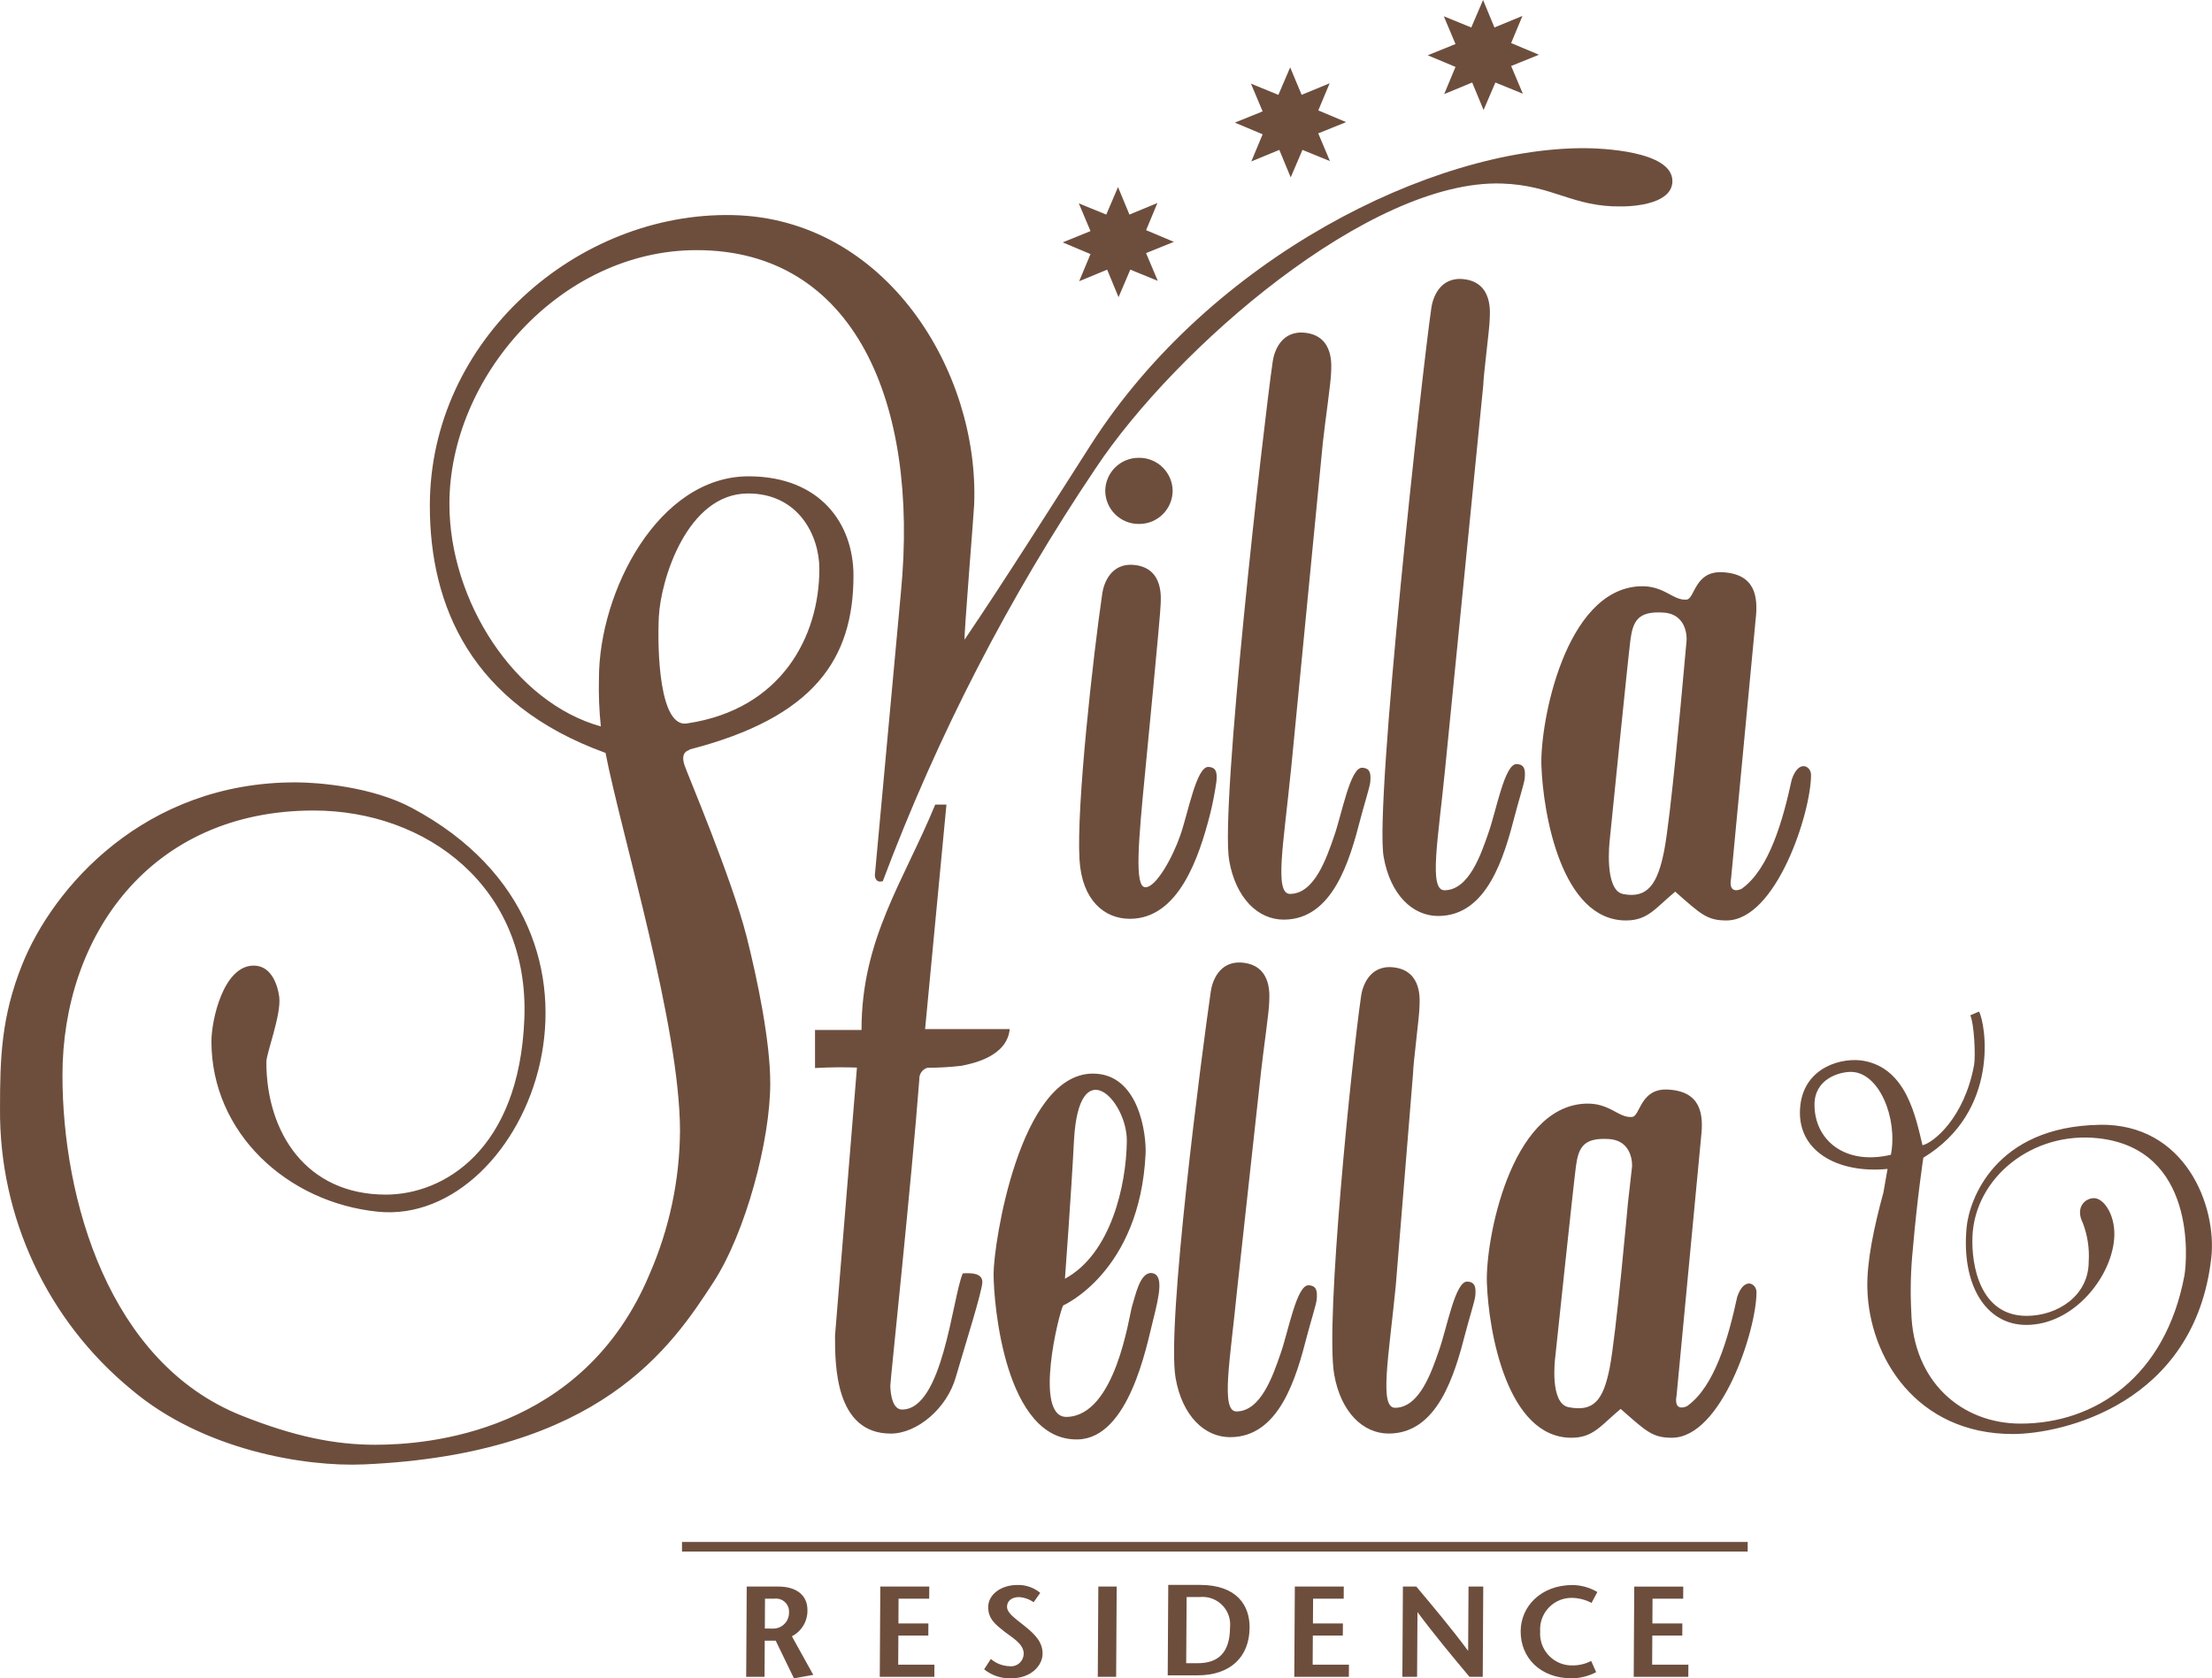 <?xml version="1.0" encoding="utf-8"?>
<!-- Generator: Adobe Illustrator 16.0.0, SVG Export Plug-In . SVG Version: 6.00 Build 0)  -->
<!DOCTYPE svg PUBLIC "-//W3C//DTD SVG 1.1//EN" "http://www.w3.org/Graphics/SVG/1.1/DTD/svg11.dtd">
<svg version="1.1" id="Ebene_1" xmlns="http://www.w3.org/2000/svg" xmlns:xlink="http://www.w3.org/1999/xlink" x="0px" y="0px"
	 width="283.643px" height="215.271px" viewBox="0 0 283.643 215.271" enable-background="new 0 0 283.643 215.271"
	 xml:space="preserve">
<g>
	<g transform="translate(0 -0.002)">
		<path fill="#6D4E3D" d="M269.187,144.276c-13.349,0.245-16.666,9.57-17.011,13.161c-0.69,7.288,2.406,12.505,7.656,12.505
			c6.215,0,11.186-6.446,11.29-11.519c0.057-2.675-1.371-4.741-2.612-4.741c-1.128,0-2.455,1.167-1.418,3.22
			c0.595,1.565,0.848,3.242,0.741,4.915c0,4.405-4.015,6.964-7.971,6.964c-5.983,0-7.092-6.525-6.936-10.2
			c0.321-7.522,7.677-13.5,16.114-12.584c12.578,1.365,11.418,15.576,11.072,17.582c-2.424,13.01-11.468,19.022-21.012,19.022
			c-7.567,0-13.809-5.392-14.019-14.358c-0.141-2.705-0.068-5.417,0.211-8.112c0.534-6.3,1.335-11.634,1.335-11.634
			c9.872-5.979,8.005-17.188,7.141-18.747l-1.118,0.479c0.492,1.021,0.692,5.254,0.488,6.361c-1.26,6.911-5.34,10.06-6.617,10.302
			c-0.89-3.7-2.074-9.818-7.518-10.821c-2.676-0.494-7.535,0.716-8.137,5.631c-0.728,5.884,4.769,8.872,11.173,8.231l-0.534,3.045
			c-1.226,4.481-2.133,8.855-2.057,12.222c0.198,8.925,6.342,18.736,18.65,18.736c6.271,0,23.317-3.802,25.452-22.578
			c0.747-6.568-3.255-17.295-14.369-17.088 M242.47,148.118c-5.906,1.4-9.8-1.9-9.8-6.419c0-3.335,3.2-4.212,4.663-4.212
			c3.614,0,6.042,5.933,5.135,10.631 M232.228,99.381c0-1.131-1.6-2.028-2.476,0.62c-1.102,5.09-2.859,11.5-6.436,14.007
			c0,0-1.761,0.905-1.335-1.393l3.147-33.2c0.321-2.826,0-5.812-4.292-6.018c-3.551-0.173-3.5,3.416-4.565,3.512
			c-1.761,0.162-2.883-1.868-6.053-1.706c-9.582,0.503-12.749,17.555-12.566,22.975c0.215,6.28,2.602,19.886,10.843,19.886
			c2.821,0,3.777-1.589,6.317-3.695c3.274,2.886,4.075,3.695,6.561,3.695c6.381,0,10.854-13.817,10.854-18.673 M216.274,82.089
			l-0.536,5.877c0,0-1.518,17.016-2.35,21.19s-2.08,6.14-5.254,5.52c-2.465-0.481-1.733-6.8-1.733-6.8s2.344-23.313,2.666-25.783
			c0.324-2.468,1-3.725,4.217-3.521c3.215,0.203,2.987,3.521,2.987,3.521 M214.451,23.224c0-3.9-9.282-4.217-11.373-4.217
			c-19.485,0-47.843,14.083-63.173,38c-5.18,8.087-11.028,17.375-16.218,25.038c-0.083-0.655,1.183-16.167,1.228-17.3
			c0.692-17.186-11.365-36.721-30.943-37.154c-19.874-0.439-38.854,15.932-38.854,37.283c0,12.823,5.269,25.449,22.529,31.7
			c2.046,10.531,9.549,34.958,9.549,48.515c-0.048,6.312-1.375,12.545-3.898,18.328c-8.533,20.412-28.512,21.896-35.177,21.896
			c-5.193,0-10.392-1.058-17.111-3.729c-17.117-6.794-23-27.845-23-43.662c0-17.793,11.2-33.959,32.205-33.959
			c14.513,0,27.662,9.843,27.024,26.663c-0.643,16.958-10.421,22.602-17.764,22.602c-10.221,0-15.32-7.973-15.32-17.011
			c0-1.131,1.922-6.031,1.654-8.325c-0.138-1.182-0.847-4.038-3.272-4.038c-3.9,0-5.425,7-5.425,9.715
			c0,11.749,9.732,20.693,21.362,21.854c19.229,1.925,34.745-35.61,4.3-51.816c-5.1-2.717-12.02-3.25-14.824-3.256
			c-19.493-0.038-31.175,13.555-35.109,23.381c-2.68,6.691-2.838,11.979-2.838,18.423c-0.123,13.965,6.079,27.236,16.872,36.1
			c9.11,7.707,22.144,9.918,29.815,9.577c30.31-1.335,39.435-15.106,44.82-23.409c4.109-6.34,7.26-18.14,7.26-25.481
			c0-5.369-1.631-13.253-3.04-18.843c-1.922-7.515-7.6-20.864-7.952-21.938c-0.641-1.974,0.773-1.878,0.664-2.034
			c15.933-4.104,21-11.571,21-22.306c-0.004-6.604-4.212-12.705-13.418-12.725c-11.607-0.029-19.221,14.801-19.221,25.927
			c-0.052,2.054,0.029,4.108,0.243,6.151C65.995,90.111,57.628,77.08,57.628,64.647c0-16.271,14.245-32.562,31.7-32.562
			c20.217,0,28.548,19.535,26.198,43.858l-3.345,36.318c0,0,0,1.068,1.022,0.766c7.005-18.66,16.167-36.438,27.3-52.973
			c10.22-15.375,35.133-37.058,52.072-36.511c6.615,0.213,9.07,3.043,15.367,2.937c0.168,0,6.51,0.077,6.51-3.256 M84.483,79.114
			c0.241-4.8,3.647-15.817,11.439-15.817c6.5,0,9.144,5.438,9.144,9.677c0,8.698-4.884,17.985-16.862,19.8
			c-3.683,0.8-3.93-9.483-3.721-13.662 M197.338,7.024l-3.564-1.5l1.449-3.479l-3.592,1.48L190.173,0l-1.512,3.527l-3.523-1.438
			l1.5,3.56l-3.562,1.444l3.562,1.492l-1.45,3.486l3.59-1.486l1.46,3.529l1.514-3.529l3.521,1.438l-1.5-3.556L197.338,7.024z
			 M172.61,15.664l-3.566-1.5l1.454-3.48l-3.589,1.482l-1.471-3.524l-1.512,3.527l-3.519-1.438l1.5,3.556l-3.566,1.444l3.566,1.495
			l-1.452,3.482l3.592-1.48l1.458,3.525l1.509-3.525l3.524,1.436l-1.5-3.555L172.61,15.664z M150.527,31.024l-3.562-1.5l1.45-3.484
			l-3.589,1.484l-1.462-3.527l-1.509,3.527l-3.521-1.438l1.5,3.558l-3.565,1.446l3.564,1.5l-1.452,3.484l3.589-1.484l1.46,3.529
			l1.508-3.534l3.521,1.438l-1.5-3.556L150.527,31.024z M224.105,197.777H87.453v1.236h136.65L224.105,197.777L224.105,197.777z
			 M95.752,203.501l-0.07,11.575h2.356l0.024-4.634h1.405l2.342,4.832l2.476-0.447l-2.742-4.945
			c1.253-0.643,2.027-1.945,1.995-3.354c0.011-1.968-1.484-3.026-3.726-3.026L95.752,203.501L95.752,203.501z M98.075,208.888
			l0.021-3.832h1.218c0.909-0.114,1.738,0.528,1.853,1.438c0.014,0.104,0.017,0.208,0.01,0.312c0.033,1.117-0.848,2.053-1.967,2.086
			c-0.062,0.001-0.122,0-0.185-0.004H98.075z M112.882,203.501l-0.07,11.575h7l0.006-1.557h-4.643l0.023-3.735h3.84l0.009-1.552
			h-3.841l0.017-3.175h3.926l0.013-1.557H112.882z M127.052,212.793l-0.858,1.325c0.972,0.782,2.188,1.191,3.434,1.156
			c2.64,0,4.052-1.688,4.062-3.146c0.006-1.418-0.82-2.398-2.384-3.631c-1.363-1.078-2.176-1.657-2.174-2.415
			c0-0.681,0.543-1.227,1.527-1.227c0.678,0.036,1.33,0.265,1.884,0.66l0.843-1.205c-0.825-0.688-1.873-1.047-2.946-1.01
			c-2.12,0-3.715,1.258-3.724,2.811s0.938,2.251,2.065,3.158c0.934,0.729,2.5,1.568,2.489,2.843c-0.006,0.9-0.742,1.627-1.644,1.62
			c-0.062,0-0.126-0.005-0.188-0.014c-0.876-0.03-1.716-0.357-2.382-0.929 M140.838,203.501l-0.07,11.575h2.354l0.07-11.575H140.838
			z M149.805,203.288l-0.07,11.6h3.834c4.152,0,6.644-2.306,6.666-6.133c0.021-2.8-1.604-5.467-6.378-5.467H149.805z
			 M152.105,213.331l0.055-8.487h1.707c1.947-0.185,3.678,1.244,3.862,3.193c0.022,0.235,0.021,0.472-0.004,0.707
			c-0.021,3.229-1.486,4.591-4.181,4.591L152.105,213.331z M166.035,203.501l-0.07,11.575h7l0.009-1.557h-4.653l0.023-3.735h3.843
			l0.013-1.552h-3.843l0.021-3.175h3.924l0.009-1.557H166.035z M179.893,203.501l-0.068,11.575h1.886l0.051-8.3
			c2.223,2.99,4.443,5.635,6.664,8.3h1.705l0.066-11.575h-1.889l-0.051,8.246c-2.218-2.977-4.428-5.604-6.649-8.25L179.893,203.501z
			 M194.993,209.221c-0.023,3.405,2.516,6.054,6.574,6.054c1.084-0.019,2.149-0.289,3.108-0.794l-0.641-1.438
			c-0.729,0.377-1.538,0.574-2.359,0.575c-2.254,0.062-4.13-1.716-4.191-3.97c-0.003-0.131-0.001-0.263,0.01-0.394
			c-0.147-2.224,1.535-4.146,3.76-4.294c0.137-0.009,0.273-0.011,0.411-0.006c0.844,0.031,1.671,0.251,2.419,0.646l0.743-1.4
			c-0.957-0.565-2.043-0.873-3.153-0.895c-4.107,0-6.664,2.763-6.681,5.918 M209.557,203.504l-0.068,11.575h7l0.011-1.557h-4.647
			l0.021-3.735h3.845l0.006-1.552h-3.841l0.019-3.175h3.929l0.009-1.557H209.557z M174.538,127.716
			c-1.186,8.137-4.643,41.817-3.455,48.583c0.854,4.854,3.715,7.577,6.988,7.577c6.271,0,8.452-7.482,9.872-13.021
			c0.373-1.455,1.175-4.016,1.228-4.602c0.11-1.12,0-1.812-1.011-1.866c-1.55-0.104-2.612,5.929-3.632,8.81
			c-0.958,2.769-2.506,7.364-5.64,7.375c-2.05,0-0.818-6.468,0.087-15.625l2.225-27.332c0-1.131,0.818-7.349,0.818-8.484
			c0-0.562,0.517-4.607-3.306-5.051c-3.147-0.362-4.007,2.5-4.175,3.633 M155.267,127.111c-1.184,8.137-5.71,42.886-4.521,49.646
			c0.852,4.858,3.713,7.584,6.988,7.584c6.271,0,8.452-7.482,9.872-13.027c0.373-1.448,1.173-4.012,1.229-4.589
			c0.107-1.122,0-1.812-1.015-1.866c-1.548-0.109-2.61,5.925-3.628,8.806c-0.962,2.768-2.51,7.364-5.642,7.377
			c-2.048,0-0.818-6.468,0.087-15.627l3.054-27.868c0.279-2.616,1.058-7.875,1.058-9.008c0-0.562,0.515-4.608-3.308-5.051
			c-3.145-0.364-4.007,2.5-4.175,3.631 M127.406,163.4c0,3.898,1.486,21.454,10.802,21.23c6.555-0.153,8.81-11.958,9.629-15.206
			c0.877-3.473,1.412-6.036-0.234-6.144c-1.45,0-1.995,2.862-2.442,4.273c-0.4,1.301-2.102,14.033-8.367,14.189
			c-4.326,0.111-0.988-13.48-0.458-14.3c0,0,9.817-4.274,10.562-19.432c0.119-2.369-0.786-10.37-6.83-10.301
			C130.731,137.823,127.406,159.501,127.406,163.4 M136.556,164.02c0,0,0.792-10.612,1.165-17.816
			c0.641-11.528,6.832-5.017,6.771,0.168C144.427,151.962,142.491,160.796,136.556,164.02 M129.475,132.001h-10.851l2.738-28.8
			h-1.44c-4,9.756-9.468,17.224-9.449,28.908h-5.963v4.883c2.167-0.113,3.864-0.113,5.374-0.055l-2.81,34.372
			c0,3.676-0.026,12.571,7.147,12.571c3.387,0,7.215-3.241,8.344-7.254c1.13-3.898,3.4-11.051,3.4-12.181s-1.354-1.19-2.512-1.114
			c-1.354,3.2-2.544,17.493-7.794,17.465c-1.524-0.009-1.495-3.1-1.495-3.1c0.057-1.131,2.729-26.271,3.719-39.251
			c-0.04-0.677,0.39-1.292,1.039-1.486c1.448-0.001,2.895-0.084,4.333-0.249c1.467-0.285,5.87-1.18,6.219-4.7 M146.047,67.207
			c2.364,0.021,4.299-1.877,4.322-4.242c-0.022-2.363-1.957-4.265-4.322-4.244c-2.366-0.021-4.302,1.88-4.324,4.244
			C141.746,65.33,143.682,67.228,146.047,67.207 M151.338,107.174c-0.96,2.771-3.102,6.685-4.486,6.63
			c-1.386-0.053-0.898-5.722,0-14.88c0,0,1.976-20.27,1.976-21.398c0-0.564,0.513-4.611-3.308-5.051
			c-3.146-0.364-4.007,2.5-4.175,3.631c-1.186,8.135-3.338,27.313-2.921,34.17c0.312,5.188,3.181,7.577,6.455,7.577
			c6.268,0,8.874-7.9,10.294-13.438c0.341-1.376,0.61-2.77,0.807-4.174c0.109-1.127,0-1.814-1.013-1.868
			c-1.55-0.104-2.614,5.925-3.63,8.806 M165.516,99.035l4.114-42.288c0.281-2.617,1.058-7.875,1.058-9.006
			c0-0.564,0.515-4.611-3.306-5.054c-3.149-0.362-4.007,2.5-4.175,3.633c-1.188,8.135-6.779,57.3-5.589,64.059
			c0.854,4.858,3.715,7.579,6.988,7.579c6.27,0,8.448-7.482,9.87-13.021c0.375-1.452,1.173-4.014,1.229-4.593
			c0.107-1.124,0-1.812-1.015-1.866c-1.55-0.106-2.612,5.925-3.628,8.806c-0.962,2.769-2.506,7.366-5.64,7.375
			c-2.05,0.006-0.818-6.466,0.087-15.623 M185.312,98.563l4.893-49.218c0-1.131,0.822-7.351,0.822-8.48
			c0-0.564,0.515-4.611-3.306-5.054c-3.146-0.362-4.007,2.5-4.173,3.633c-1.188,8.135-7.313,63.7-6.123,70.465
			c0.852,4.856,3.713,7.581,6.987,7.581c6.268,0,8.448-7.484,9.872-13.027c0.372-1.452,1.171-4.012,1.226-4.589
			c0.111-1.124,0-1.812-1.013-1.868c-1.549-0.104-2.612,5.927-3.63,8.81c-0.958,2.766-2.508,7.362-5.64,7.375
			c-2.05,0-0.816-6.47,0.087-15.627 M214.988,178.977l3.15-33.206c0.319-2.824,0-5.812-4.292-6.018
			c-3.551-0.168-3.5,3.414-4.567,3.516c-1.759,0.158-2.881-1.87-6.053-1.706c-9.587,0.49-12.751,17.546-12.566,22.968
			c0.215,6.28,2.6,19.884,10.843,19.884c2.823,0,3.777-1.593,6.315-3.7c3.277,2.89,4.075,3.7,6.562,3.7
			c6.381,0,10.854-13.815,10.854-18.675c0-1.131-1.6-2.03-2.478,0.622c-1.1,5.09-2.859,11.494-6.435,14c0,0-1.762,0.898-1.332-1.393
			 M209.277,149.619l-0.53,4.7c0,0-1.518,17.016-2.35,21.188c-0.832,4.176-2.082,5.605-5.257,4.988
			c-2.463-0.479-1.729-6.265-1.729-6.265s2.34-22.142,2.666-24.608c0.324-2.468,1-3.725,4.215-3.521
			c3.215,0.201,2.985,3.521,2.985,3.521"/>
	</g>
</g>
</svg>
